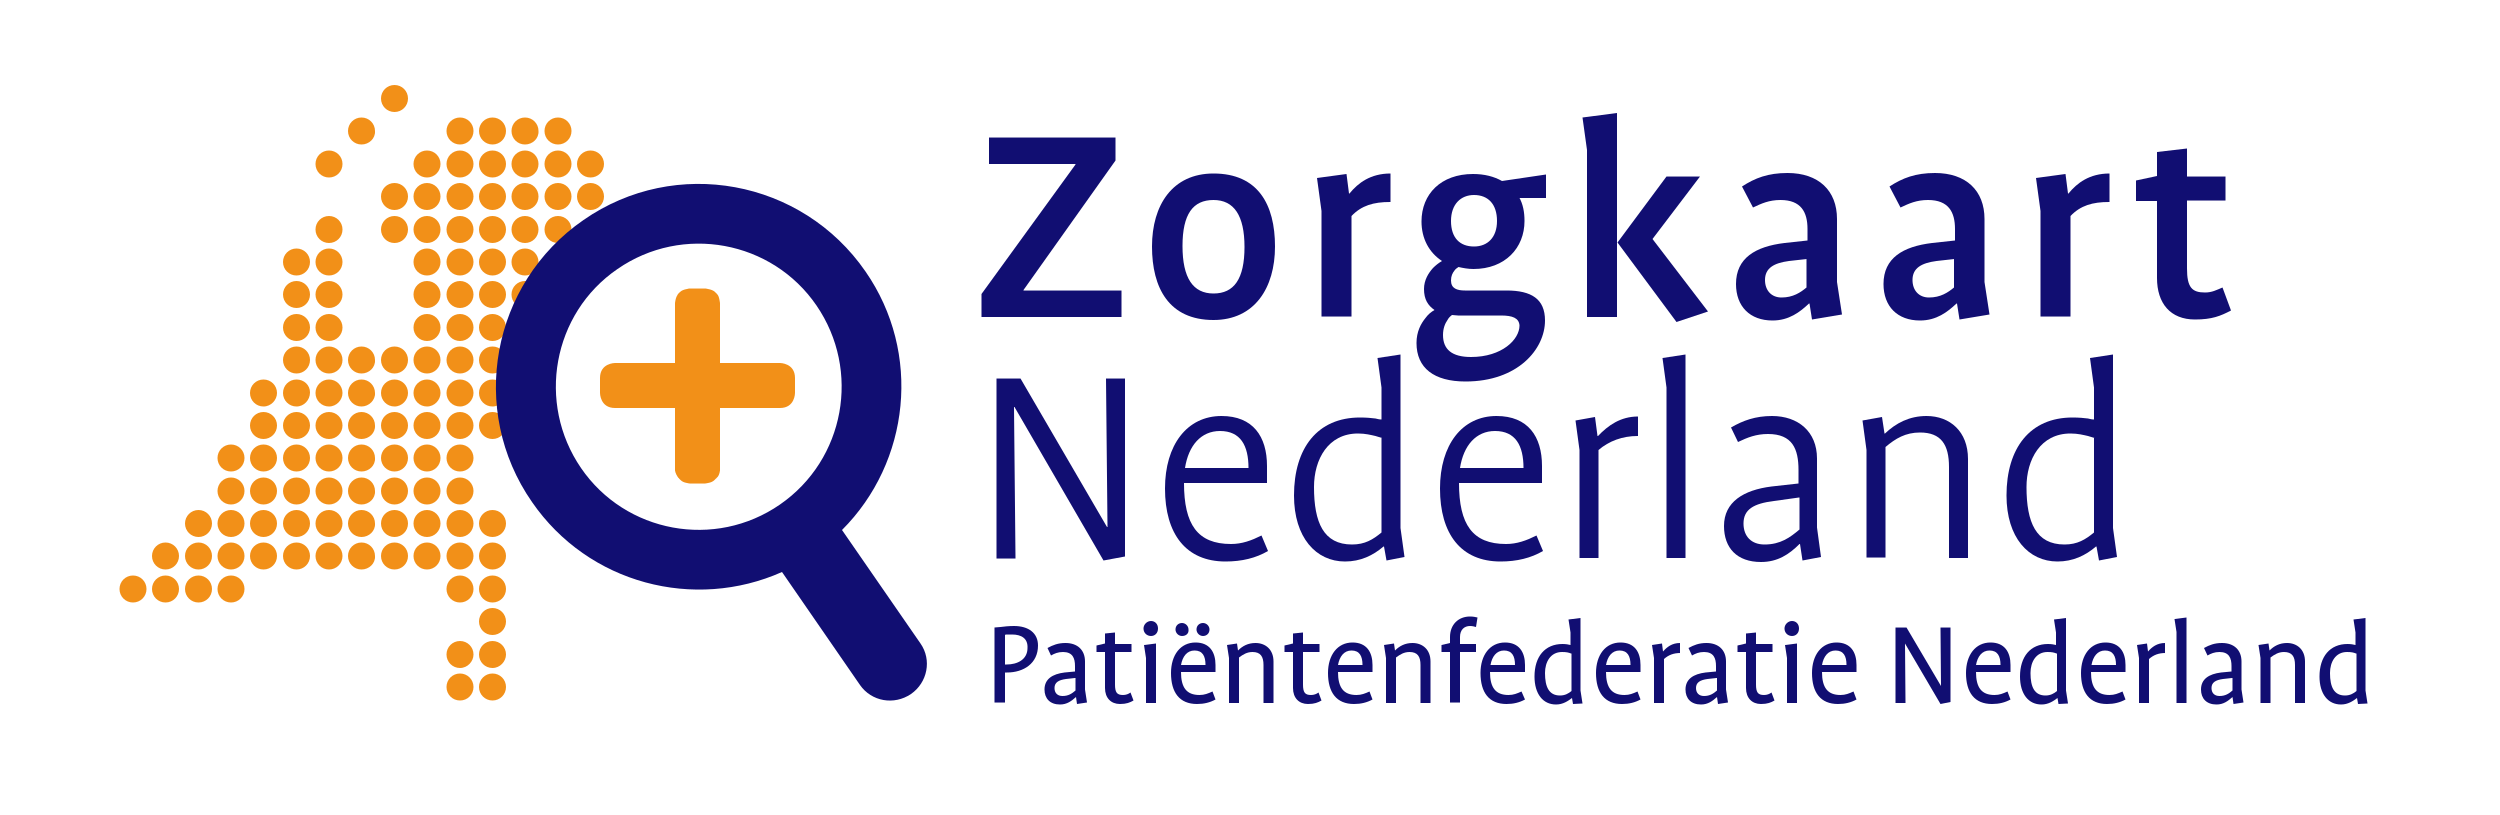 <svg xmlns="http://www.w3.org/2000/svg" xmlns:xlink="http://www.w3.org/1999/xlink" id="Laag_1" x="0px" y="0px" viewBox="0 0 500 163" style="enable-background:new 0 0 500 163;" xml:space="preserve"><style type="text/css">	.st0{fill:#F29018;}	.st1{fill:#110E72;}</style><g>	<g>		<path class="st0" d="M85.4,55.1c-1.5,0-2.7-1.2-2.7-2.7s1.2-2.7,2.7-2.7c1.5,0,2.7,1.2,2.7,2.7S86.9,55.1,85.4,55.1z"></path>	</g>	<g>		<path class="st0" d="M92,55.1c-1.5,0-2.7-1.2-2.7-2.7s1.2-2.7,2.7-2.7c1.5,0,2.7,1.2,2.7,2.7S93.5,55.1,92,55.1z"></path>	</g>	<g>		<path class="st0" d="M98.5,55.1c-1.5,0-2.7-1.2-2.7-2.7s1.2-2.7,2.7-2.7c1.5,0,2.7,1.2,2.7,2.7S100,55.1,98.5,55.1z"></path>	</g>	<g>		<path class="st0" d="M105,55.1c-1.5,0-2.7-1.2-2.7-2.7s1.2-2.7,2.7-2.7c1.5,0,2.7,1.2,2.7,2.7S106.5,55.1,105,55.1z"></path>	</g>	<g>		<path class="st0" d="M85.4,61.6c-1.5,0-2.7-1.2-2.7-2.7c0-1.5,1.2-2.7,2.7-2.7c1.5,0,2.7,1.2,2.7,2.7   C88.1,60.4,86.9,61.6,85.4,61.6z"></path>	</g>	<g>		<path class="st0" d="M92,61.6c-1.5,0-2.7-1.2-2.7-2.7c0-1.5,1.2-2.7,2.7-2.7c1.5,0,2.7,1.2,2.7,2.7C94.7,60.4,93.5,61.6,92,61.6z"></path>	</g>	<g>		<path class="st0" d="M98.5,61.6c-1.5,0-2.7-1.2-2.7-2.7c0-1.5,1.2-2.7,2.7-2.7c1.5,0,2.7,1.2,2.7,2.7   C101.2,60.4,100,61.6,98.5,61.6z"></path>	</g>	<g>		<path class="st0" d="M85.4,68.2c-1.5,0-2.7-1.2-2.7-2.7c0-1.5,1.2-2.7,2.7-2.7c1.5,0,2.7,1.2,2.7,2.7C88.1,67,86.9,68.2,85.4,68.2   z"></path>	</g>	<g>		<path class="st0" d="M92,68.2c-1.5,0-2.7-1.2-2.7-2.7c0-1.5,1.2-2.7,2.7-2.7c1.5,0,2.7,1.2,2.7,2.7C94.7,67,93.5,68.2,92,68.2z"></path>	</g>	<g>		<path class="st0" d="M98.5,68.2c-1.5,0-2.7-1.2-2.7-2.7c0-1.5,1.2-2.7,2.7-2.7c1.5,0,2.7,1.2,2.7,2.7C101.2,67,100,68.2,98.5,68.2   z"></path>	</g>	<g>		<path class="st0" d="M85.4,74.7c-1.5,0-2.7-1.2-2.7-2.7c0-1.5,1.2-2.7,2.7-2.7c1.5,0,2.7,1.2,2.7,2.7   C88.1,73.5,86.9,74.7,85.4,74.7z"></path>	</g>	<g>		<path class="st0" d="M92,74.7c-1.5,0-2.7-1.2-2.7-2.7c0-1.5,1.2-2.7,2.7-2.7c1.5,0,2.7,1.2,2.7,2.7C94.7,73.5,93.5,74.7,92,74.7z"></path>	</g>	<g>		<path class="st0" d="M98.5,74.7c-1.5,0-2.7-1.2-2.7-2.7c0-1.5,1.2-2.7,2.7-2.7c1.5,0,2.7,1.2,2.7,2.7   C101.2,73.5,100,74.7,98.5,74.7z"></path>	</g>	<g>		<path class="st0" d="M65.8,74.7c-1.5,0-2.7-1.2-2.7-2.7c0-1.5,1.2-2.7,2.7-2.7c1.5,0,2.7,1.2,2.7,2.7   C68.5,73.5,67.3,74.7,65.8,74.7z"></path>	</g>	<g>		<path class="st0" d="M59.3,74.7c-1.5,0-2.7-1.2-2.7-2.7c0-1.5,1.2-2.7,2.7-2.7S62,70.5,62,72C62,73.5,60.8,74.7,59.3,74.7z"></path>	</g>	<g>		<path class="st0" d="M65.8,68.2c-1.5,0-2.7-1.2-2.7-2.7c0-1.5,1.2-2.7,2.7-2.7c1.5,0,2.7,1.2,2.7,2.7C68.5,67,67.3,68.2,65.8,68.2   z"></path>	</g>	<g>		<path class="st0" d="M59.3,68.2c-1.5,0-2.7-1.2-2.7-2.7c0-1.5,1.2-2.7,2.7-2.7S62,64,62,65.5C62,67,60.8,68.2,59.3,68.2z"></path>	</g>	<g>		<path class="st0" d="M65.8,61.6c-1.5,0-2.7-1.2-2.7-2.7c0-1.5,1.2-2.7,2.7-2.7c1.5,0,2.7,1.2,2.7,2.7   C68.5,60.4,67.3,61.6,65.8,61.6z"></path>	</g>	<g>		<path class="st0" d="M59.3,61.6c-1.5,0-2.7-1.2-2.7-2.7c0-1.5,1.2-2.7,2.7-2.7s2.7,1.2,2.7,2.7C62,60.4,60.8,61.6,59.3,61.6z"></path>	</g>	<g>		<path class="st0" d="M65.8,55.1c-1.5,0-2.7-1.2-2.7-2.7s1.2-2.7,2.7-2.7c1.5,0,2.7,1.2,2.7,2.7S67.3,55.1,65.8,55.1z"></path>	</g>	<g>		<path class="st0" d="M59.3,55.1c-1.5,0-2.7-1.2-2.7-2.7s1.2-2.7,2.7-2.7s2.7,1.2,2.7,2.7S60.8,55.1,59.3,55.1z"></path>	</g>	<g>		<path class="st0" d="M72.3,74.7c-1.5,0-2.7-1.2-2.7-2.7c0-1.5,1.2-2.7,2.7-2.7c1.5,0,2.7,1.2,2.7,2.7   C75.1,73.5,73.8,74.7,72.3,74.7z"></path>	</g>	<g>		<path class="st0" d="M78.9,74.7c-1.5,0-2.7-1.2-2.7-2.7c0-1.5,1.2-2.7,2.7-2.7c1.5,0,2.7,1.2,2.7,2.7   C81.6,73.5,80.4,74.7,78.9,74.7z"></path>	</g>	<g>		<path class="st0" d="M85.4,81.3c-1.5,0-2.7-1.2-2.7-2.7c0-1.5,1.2-2.7,2.7-2.7c1.5,0,2.7,1.2,2.7,2.7C88.1,80,86.9,81.3,85.4,81.3   z"></path>	</g>	<g>		<path class="st0" d="M92,81.3c-1.5,0-2.7-1.2-2.7-2.7c0-1.5,1.2-2.7,2.7-2.7c1.5,0,2.7,1.2,2.7,2.7C94.7,80,93.5,81.3,92,81.3z"></path>	</g>	<g>		<path class="st0" d="M98.5,81.3c-1.5,0-2.7-1.2-2.7-2.7c0-1.5,1.2-2.7,2.7-2.7c1.5,0,2.7,1.2,2.7,2.7C101.2,80,100,81.3,98.5,81.3   z"></path>	</g>	<g>		<path class="st0" d="M65.8,81.3c-1.5,0-2.7-1.2-2.7-2.7c0-1.5,1.2-2.7,2.7-2.7c1.5,0,2.7,1.2,2.7,2.7C68.5,80,67.3,81.3,65.8,81.3   z"></path>	</g>	<g>		<path class="st0" d="M59.3,81.3c-1.5,0-2.7-1.2-2.7-2.7c0-1.5,1.2-2.7,2.7-2.7S62,77,62,78.5C62,80,60.8,81.3,59.3,81.3z"></path>	</g>	<g>		<path class="st0" d="M52.7,81.3c-1.5,0-2.7-1.2-2.7-2.7c0-1.5,1.2-2.7,2.7-2.7s2.7,1.2,2.7,2.7C55.4,80,54.2,81.3,52.7,81.3z"></path>	</g>	<g>		<path class="st0" d="M72.3,81.3c-1.5,0-2.7-1.2-2.7-2.7c0-1.5,1.2-2.7,2.7-2.7c1.5,0,2.7,1.2,2.7,2.7C75.1,80,73.8,81.3,72.3,81.3   z"></path>	</g>	<g>		<path class="st0" d="M78.9,81.3c-1.5,0-2.7-1.2-2.7-2.7c0-1.5,1.2-2.7,2.7-2.7c1.5,0,2.7,1.2,2.7,2.7C81.6,80,80.4,81.3,78.9,81.3   z"></path>	</g>	<g>		<path class="st0" d="M85.4,87.8c-1.5,0-2.7-1.2-2.7-2.7c0-1.5,1.2-2.7,2.7-2.7c1.5,0,2.7,1.2,2.7,2.7   C88.1,86.6,86.9,87.8,85.4,87.8z"></path>	</g>	<g>		<path class="st0" d="M92,87.8c-1.5,0-2.7-1.2-2.7-2.7c0-1.5,1.2-2.7,2.7-2.7c1.5,0,2.7,1.2,2.7,2.7C94.7,86.6,93.5,87.8,92,87.8z"></path>	</g>	<g>		<path class="st0" d="M98.5,87.8c-1.5,0-2.7-1.2-2.7-2.7c0-1.5,1.2-2.7,2.7-2.7c1.5,0,2.7,1.2,2.7,2.7   C101.2,86.6,100,87.8,98.5,87.8z"></path>	</g>	<g>		<path class="st0" d="M65.8,87.8c-1.5,0-2.7-1.2-2.7-2.7c0-1.5,1.2-2.7,2.7-2.7c1.5,0,2.7,1.2,2.7,2.7   C68.5,86.6,67.3,87.8,65.8,87.8z"></path>	</g>	<g>		<path class="st0" d="M59.3,87.8c-1.5,0-2.7-1.2-2.7-2.7c0-1.5,1.2-2.7,2.7-2.7s2.7,1.2,2.7,2.7C62,86.6,60.8,87.8,59.3,87.8z"></path>	</g>	<g>		<path class="st0" d="M52.7,87.8c-1.5,0-2.7-1.2-2.7-2.7c0-1.5,1.2-2.7,2.7-2.7s2.7,1.2,2.7,2.7C55.4,86.6,54.2,87.8,52.7,87.8z"></path>	</g>	<g>		<path class="st0" d="M72.3,87.8c-1.5,0-2.7-1.2-2.7-2.7c0-1.5,1.2-2.7,2.7-2.7c1.5,0,2.7,1.2,2.7,2.7   C75.1,86.6,73.8,87.8,72.3,87.8z"></path>	</g>	<g>		<path class="st0" d="M78.9,87.8c-1.5,0-2.7-1.2-2.7-2.7c0-1.5,1.2-2.7,2.7-2.7c1.5,0,2.7,1.2,2.7,2.7   C81.6,86.6,80.4,87.8,78.9,87.8z"></path>	</g>	<g>		<path class="st0" d="M78.9,94.3c-1.5,0-2.7-1.2-2.7-2.7c0-1.5,1.2-2.7,2.7-2.7c1.5,0,2.7,1.2,2.7,2.7   C81.6,93.1,80.4,94.3,78.9,94.3z"></path>	</g>	<g>		<path class="st0" d="M85.4,94.3c-1.5,0-2.7-1.2-2.7-2.7c0-1.5,1.2-2.7,2.7-2.7c1.5,0,2.7,1.2,2.7,2.7   C88.1,93.1,86.9,94.3,85.4,94.3z"></path>	</g>	<g>		<path class="st0" d="M92,94.3c-1.5,0-2.7-1.2-2.7-2.7c0-1.5,1.2-2.7,2.7-2.7c1.5,0,2.7,1.2,2.7,2.7C94.7,93.1,93.5,94.3,92,94.3z"></path>	</g>	<g>		<path class="st0" d="M59.3,94.3c-1.5,0-2.7-1.2-2.7-2.7c0-1.5,1.2-2.7,2.7-2.7s2.7,1.2,2.7,2.7C62,93.1,60.8,94.3,59.3,94.3z"></path>	</g>	<g>		<path class="st0" d="M52.7,94.3c-1.5,0-2.7-1.2-2.7-2.7c0-1.5,1.2-2.7,2.7-2.7s2.7,1.2,2.7,2.7C55.4,93.1,54.2,94.3,52.7,94.3z"></path>	</g>	<g>		<path class="st0" d="M46.2,94.3c-1.5,0-2.7-1.2-2.7-2.7c0-1.5,1.2-2.7,2.7-2.7s2.7,1.2,2.7,2.7C48.9,93.1,47.7,94.3,46.2,94.3z"></path>	</g>	<g>		<path class="st0" d="M65.8,94.3c-1.5,0-2.7-1.2-2.7-2.7c0-1.5,1.2-2.7,2.7-2.7c1.5,0,2.7,1.2,2.7,2.7   C68.5,93.1,67.3,94.3,65.8,94.3z"></path>	</g>	<g>		<path class="st0" d="M72.3,94.3c-1.5,0-2.7-1.2-2.7-2.7c0-1.5,1.2-2.7,2.7-2.7c1.5,0,2.7,1.2,2.7,2.7   C75.1,93.1,73.8,94.3,72.3,94.3z"></path>	</g>	<g>		<path class="st0" d="M78.9,100.9c-1.5,0-2.7-1.2-2.7-2.7c0-1.5,1.2-2.7,2.7-2.7c1.5,0,2.7,1.2,2.7,2.7   C81.6,99.7,80.4,100.9,78.9,100.9z"></path>	</g>	<g>		<path class="st0" d="M85.4,100.9c-1.5,0-2.7-1.2-2.7-2.7c0-1.5,1.2-2.7,2.7-2.7c1.5,0,2.7,1.2,2.7,2.7   C88.1,99.7,86.9,100.9,85.4,100.9z"></path>	</g>	<g>		<path class="st0" d="M92,100.9c-1.5,0-2.7-1.2-2.7-2.7c0-1.5,1.2-2.7,2.7-2.7c1.5,0,2.7,1.2,2.7,2.7   C94.7,99.7,93.5,100.9,92,100.9z"></path>	</g>	<g>		<path class="st0" d="M59.3,100.9c-1.5,0-2.7-1.2-2.7-2.7c0-1.5,1.2-2.7,2.7-2.7s2.7,1.2,2.7,2.7C62,99.7,60.8,100.9,59.3,100.9z"></path>	</g>	<g>		<path class="st0" d="M52.7,100.9c-1.5,0-2.7-1.2-2.7-2.7c0-1.5,1.2-2.7,2.7-2.7s2.7,1.2,2.7,2.7C55.4,99.7,54.2,100.9,52.7,100.9z   "></path>	</g>	<g>		<path class="st0" d="M46.2,100.9c-1.5,0-2.7-1.2-2.7-2.7c0-1.5,1.2-2.7,2.7-2.7s2.7,1.2,2.7,2.7C48.9,99.7,47.7,100.9,46.2,100.9z   "></path>	</g>	<g>		<path class="st0" d="M65.8,100.9c-1.5,0-2.7-1.2-2.7-2.7c0-1.5,1.2-2.7,2.7-2.7c1.5,0,2.7,1.2,2.7,2.7   C68.5,99.7,67.3,100.9,65.8,100.9z"></path>	</g>	<g>		<path class="st0" d="M72.3,100.9c-1.5,0-2.7-1.2-2.7-2.7c0-1.5,1.2-2.7,2.7-2.7c1.5,0,2.7,1.2,2.7,2.7   C75.1,99.7,73.8,100.9,72.3,100.9z"></path>	</g>	<g>		<path class="st0" d="M78.9,107.4c-1.5,0-2.7-1.2-2.7-2.7c0-1.5,1.2-2.7,2.7-2.7c1.5,0,2.7,1.2,2.7,2.7   C81.6,106.2,80.4,107.4,78.9,107.4z"></path>	</g>	<g>		<path class="st0" d="M85.4,107.4c-1.5,0-2.7-1.2-2.7-2.7c0-1.5,1.2-2.7,2.7-2.7c1.5,0,2.7,1.2,2.7,2.7   C88.1,106.2,86.9,107.4,85.4,107.4z"></path>	</g>	<g>		<path class="st0" d="M92,107.4c-1.5,0-2.7-1.2-2.7-2.7c0-1.5,1.2-2.7,2.7-2.7c1.5,0,2.7,1.2,2.7,2.7   C94.7,106.2,93.5,107.4,92,107.4z"></path>	</g>	<g>		<path class="st0" d="M98.5,107.4c-1.5,0-2.7-1.2-2.7-2.7c0-1.5,1.2-2.7,2.7-2.7c1.5,0,2.7,1.2,2.7,2.7   C101.2,106.2,100,107.4,98.5,107.4z"></path>	</g>	<g>		<path class="st0" d="M59.3,107.4c-1.5,0-2.7-1.2-2.7-2.7c0-1.5,1.2-2.7,2.7-2.7s2.7,1.2,2.7,2.7C62,106.2,60.8,107.4,59.3,107.4z"></path>	</g>	<g>		<path class="st0" d="M52.7,107.4c-1.5,0-2.7-1.2-2.7-2.7c0-1.5,1.2-2.7,2.7-2.7s2.7,1.2,2.7,2.7C55.4,106.2,54.2,107.4,52.7,107.4   z"></path>	</g>	<g>		<path class="st0" d="M46.2,107.4c-1.5,0-2.7-1.2-2.7-2.7c0-1.5,1.2-2.7,2.7-2.7s2.7,1.2,2.7,2.7C48.9,106.2,47.7,107.4,46.2,107.4   z"></path>	</g>	<g>		<path class="st0" d="M39.7,107.4c-1.5,0-2.7-1.2-2.7-2.7c0-1.5,1.2-2.7,2.7-2.7s2.7,1.2,2.7,2.7C42.4,106.2,41.2,107.4,39.7,107.4   z"></path>	</g>	<g>		<path class="st0" d="M65.8,107.4c-1.5,0-2.7-1.2-2.7-2.7c0-1.5,1.2-2.7,2.7-2.7c1.5,0,2.7,1.2,2.7,2.7   C68.5,106.2,67.3,107.4,65.8,107.4z"></path>	</g>	<g>		<path class="st0" d="M72.3,107.4c-1.5,0-2.7-1.2-2.7-2.7c0-1.5,1.2-2.7,2.7-2.7c1.5,0,2.7,1.2,2.7,2.7   C75.1,106.2,73.8,107.4,72.3,107.4z"></path>	</g>	<g>		<path class="st0" d="M78.9,113.9c-1.5,0-2.7-1.2-2.7-2.7c0-1.5,1.2-2.7,2.7-2.7c1.5,0,2.7,1.2,2.7,2.7   C81.6,112.7,80.4,113.9,78.9,113.9z"></path>	</g>	<g>		<path class="st0" d="M85.4,113.9c-1.5,0-2.7-1.2-2.7-2.7c0-1.5,1.2-2.7,2.7-2.7c1.5,0,2.7,1.2,2.7,2.7   C88.1,112.7,86.9,113.9,85.4,113.9z"></path>	</g>	<g>		<path class="st0" d="M92,113.9c-1.5,0-2.7-1.2-2.7-2.7c0-1.5,1.2-2.7,2.7-2.7c1.5,0,2.7,1.2,2.7,2.7   C94.7,112.7,93.5,113.9,92,113.9z"></path>	</g>	<g>		<path class="st0" d="M98.5,113.9c-1.5,0-2.7-1.2-2.7-2.7c0-1.5,1.2-2.7,2.7-2.7c1.5,0,2.7,1.2,2.7,2.7   C101.2,112.7,100,113.9,98.5,113.9z"></path>	</g>	<g>		<path class="st0" d="M92,120.5c-1.5,0-2.7-1.2-2.7-2.7c0-1.5,1.2-2.7,2.7-2.7c1.5,0,2.7,1.2,2.7,2.7   C94.7,119.3,93.5,120.5,92,120.5z"></path>	</g>	<g>		<path class="st0" d="M98.5,120.5c-1.5,0-2.7-1.2-2.7-2.7c0-1.5,1.2-2.7,2.7-2.7c1.5,0,2.7,1.2,2.7,2.7   C101.2,119.3,100,120.5,98.5,120.5z"></path>	</g>	<g>		<path class="st0" d="M92,133.6c-1.5,0-2.7-1.2-2.7-2.7c0-1.5,1.2-2.7,2.7-2.7c1.5,0,2.7,1.2,2.7,2.7   C94.7,132.3,93.5,133.6,92,133.6z"></path>	</g>	<g>		<path class="st0" d="M98.5,133.6c-1.5,0-2.7-1.2-2.7-2.7c0-1.5,1.2-2.7,2.7-2.7c1.5,0,2.7,1.2,2.7,2.7   C101.2,132.3,100,133.6,98.5,133.6z"></path>	</g>	<g>		<path class="st0" d="M98.5,127c-1.5,0-2.7-1.2-2.7-2.7s1.2-2.7,2.7-2.7c1.5,0,2.7,1.2,2.7,2.7S100,127,98.5,127z"></path>	</g>	<g>		<path class="st0" d="M92,140.1c-1.5,0-2.7-1.2-2.7-2.7c0-1.5,1.2-2.7,2.7-2.7c1.5,0,2.7,1.2,2.7,2.7   C94.7,138.9,93.5,140.1,92,140.1z"></path>	</g>	<g>		<path class="st0" d="M98.5,140.1c-1.5,0-2.7-1.2-2.7-2.7c0-1.5,1.2-2.7,2.7-2.7c1.5,0,2.7,1.2,2.7,2.7   C101.2,138.9,100,140.1,98.5,140.1z"></path>	</g>	<g>		<path class="st0" d="M59.3,113.9c-1.5,0-2.7-1.2-2.7-2.7c0-1.5,1.2-2.7,2.7-2.7s2.7,1.2,2.7,2.7C62,112.7,60.8,113.9,59.3,113.9z"></path>	</g>	<g>		<path class="st0" d="M52.7,113.9c-1.5,0-2.7-1.2-2.7-2.7c0-1.5,1.2-2.7,2.7-2.7s2.7,1.2,2.7,2.7C55.4,112.7,54.2,113.9,52.7,113.9   z"></path>	</g>	<g>		<path class="st0" d="M46.2,113.9c-1.5,0-2.7-1.2-2.7-2.7c0-1.5,1.2-2.7,2.7-2.7s2.7,1.2,2.7,2.7C48.9,112.7,47.7,113.9,46.2,113.9   z"></path>	</g>	<g>		<path class="st0" d="M39.7,113.9c-1.5,0-2.7-1.2-2.7-2.7c0-1.5,1.2-2.7,2.7-2.7s2.7,1.2,2.7,2.7C42.4,112.7,41.2,113.9,39.7,113.9   z"></path>	</g>	<g>		<path class="st0" d="M33.1,113.9c-1.5,0-2.7-1.2-2.7-2.7c0-1.5,1.2-2.7,2.7-2.7s2.7,1.2,2.7,2.7C35.8,112.7,34.6,113.9,33.1,113.9   z"></path>	</g>	<g>		<path class="st0" d="M46.2,120.5c-1.5,0-2.7-1.2-2.7-2.7c0-1.5,1.2-2.7,2.7-2.7s2.7,1.2,2.7,2.7C48.9,119.3,47.7,120.5,46.2,120.5   z"></path>	</g>	<g>		<path class="st0" d="M39.7,120.5c-1.5,0-2.7-1.2-2.7-2.7c0-1.5,1.2-2.7,2.7-2.7s2.7,1.2,2.7,2.7C42.4,119.3,41.2,120.5,39.7,120.5   z"></path>	</g>	<g>		<path class="st0" d="M33.1,120.5c-1.5,0-2.7-1.2-2.7-2.7c0-1.5,1.2-2.7,2.7-2.7s2.7,1.2,2.7,2.7C35.8,119.3,34.6,120.5,33.1,120.5   z"></path>	</g>	<g>		<path class="st0" d="M26.6,120.5c-1.5,0-2.7-1.2-2.7-2.7c0-1.5,1.2-2.7,2.7-2.7s2.7,1.2,2.7,2.7C29.3,119.3,28.1,120.5,26.6,120.5   z"></path>	</g>	<g>		<path class="st0" d="M65.8,113.9c-1.5,0-2.7-1.2-2.7-2.7c0-1.5,1.2-2.7,2.7-2.7c1.5,0,2.7,1.2,2.7,2.7   C68.5,112.7,67.3,113.9,65.8,113.9z"></path>	</g>	<g>		<path class="st0" d="M72.3,113.9c-1.5,0-2.7-1.2-2.7-2.7c0-1.5,1.2-2.7,2.7-2.7c1.5,0,2.7,1.2,2.7,2.7   C75.1,112.7,73.8,113.9,72.3,113.9z"></path>	</g>	<g>		<path class="st0" d="M105,61.6c-1.5,0-2.7-1.2-2.7-2.7c0-1.5,1.2-2.7,2.7-2.7c1.5,0,2.7,1.2,2.7,2.7   C107.8,60.4,106.5,61.6,105,61.6z"></path>	</g>	<g>		<path class="st0" d="M65.8,48.6c-1.5,0-2.7-1.2-2.7-2.7s1.2-2.7,2.7-2.7c1.5,0,2.7,1.2,2.7,2.7S67.3,48.6,65.8,48.6z"></path>	</g>	<g>		<path class="st0" d="M85.4,48.6c-1.5,0-2.7-1.2-2.7-2.7s1.2-2.7,2.7-2.7c1.5,0,2.7,1.2,2.7,2.7S86.9,48.6,85.4,48.6z"></path>	</g>	<g>		<path class="st0" d="M92,48.6c-1.5,0-2.7-1.2-2.7-2.7s1.2-2.7,2.7-2.7c1.5,0,2.7,1.2,2.7,2.7S93.5,48.6,92,48.6z"></path>	</g>	<g>		<path class="st0" d="M98.5,48.6c-1.5,0-2.7-1.2-2.7-2.7s1.2-2.7,2.7-2.7c1.5,0,2.7,1.2,2.7,2.7S100,48.6,98.5,48.6z"></path>	</g>	<g>		<path class="st0" d="M105,48.6c-1.5,0-2.7-1.2-2.7-2.7s1.2-2.7,2.7-2.7c1.5,0,2.7,1.2,2.7,2.7S106.5,48.6,105,48.6z"></path>	</g>	<g>		<path class="st0" d="M85.4,42c-1.5,0-2.7-1.2-2.7-2.7s1.2-2.7,2.7-2.7c1.5,0,2.7,1.2,2.7,2.7S86.9,42,85.4,42z"></path>	</g>	<g>		<path class="st0" d="M78.9,48.6c-1.5,0-2.7-1.2-2.7-2.7s1.2-2.7,2.7-2.7c1.5,0,2.7,1.2,2.7,2.7S80.4,48.6,78.9,48.6z"></path>	</g>	<g>		<path class="st0" d="M78.9,42c-1.5,0-2.7-1.2-2.7-2.7c0-1.5,1.2-2.7,2.7-2.7c1.5,0,2.7,1.2,2.7,2.7C81.6,40.8,80.4,42,78.9,42z"></path>	</g>	<g>		<path class="st0" d="M65.8,35.5c-1.5,0-2.7-1.2-2.7-2.7s1.2-2.7,2.7-2.7c1.5,0,2.7,1.2,2.7,2.7S67.3,35.5,65.8,35.5z"></path>	</g>	<g>		<path class="st0" d="M72.3,28.9c-1.5,0-2.7-1.2-2.7-2.7c0-1.5,1.2-2.7,2.7-2.7s2.7,1.2,2.7,2.7C75.1,27.7,73.8,28.9,72.3,28.9z"></path>	</g>	<path class="st0" d="M78.9,22.4c-1.5,0-2.7-1.2-2.7-2.7s1.2-2.7,2.7-2.7c1.5,0,2.7,1.2,2.7,2.7S80.4,22.4,78.9,22.4z"></path>	<g>		<path class="st0" d="M92,42c-1.5,0-2.7-1.2-2.7-2.7s1.2-2.7,2.7-2.7c1.5,0,2.7,1.2,2.7,2.7S93.5,42,92,42z"></path>	</g>	<g>		<path class="st0" d="M98.5,42c-1.5,0-2.7-1.2-2.7-2.7s1.2-2.7,2.7-2.7c1.5,0,2.7,1.2,2.7,2.7S100,42,98.5,42z"></path>	</g>	<g>		<path class="st0" d="M105,42c-1.5,0-2.7-1.2-2.7-2.7s1.2-2.7,2.7-2.7c1.5,0,2.7,1.2,2.7,2.7S106.5,42,105,42z"></path>	</g>	<g>		<path class="st0" d="M85.4,35.5c-1.5,0-2.7-1.2-2.7-2.7s1.2-2.7,2.7-2.7c1.5,0,2.7,1.2,2.7,2.7S86.9,35.5,85.4,35.5z"></path>	</g>	<g>		<path class="st0" d="M92,35.5c-1.5,0-2.7-1.2-2.7-2.7s1.2-2.7,2.7-2.7c1.5,0,2.7,1.2,2.7,2.7S93.5,35.5,92,35.5z"></path>	</g>	<g>		<path class="st0" d="M98.5,35.5c-1.5,0-2.7-1.2-2.7-2.7s1.2-2.7,2.7-2.7c1.5,0,2.7,1.2,2.7,2.7S100,35.5,98.5,35.5z"></path>	</g>	<g>		<path class="st0" d="M105,35.5c-1.5,0-2.7-1.2-2.7-2.7s1.2-2.7,2.7-2.7c1.5,0,2.7,1.2,2.7,2.7S106.5,35.5,105,35.5z"></path>	</g>	<g>		<path class="st0" d="M111.6,48.6c-1.5,0-2.7-1.2-2.7-2.7s1.2-2.7,2.7-2.7c1.5,0,2.7,1.2,2.7,2.7S113.1,48.6,111.6,48.6z"></path>	</g>	<g>		<path class="st0" d="M111.6,42c-1.5,0-2.7-1.2-2.7-2.7s1.2-2.7,2.7-2.7c1.5,0,2.7,1.2,2.7,2.7S113.1,42,111.6,42z"></path>	</g>	<g>		<path class="st0" d="M111.6,35.5c-1.5,0-2.7-1.2-2.7-2.7s1.2-2.7,2.7-2.7c1.5,0,2.7,1.2,2.7,2.7S113.1,35.5,111.6,35.5z"></path>	</g>	<g>		<path class="st0" d="M92,28.9c-1.5,0-2.7-1.2-2.7-2.7c0-1.5,1.2-2.7,2.7-2.7c1.5,0,2.7,1.2,2.7,2.7C94.7,27.7,93.5,28.9,92,28.9z"></path>	</g>	<g>		<path class="st0" d="M98.5,28.9c-1.5,0-2.7-1.2-2.7-2.7c0-1.5,1.2-2.7,2.7-2.7c1.5,0,2.7,1.2,2.7,2.7   C101.2,27.7,100,28.9,98.5,28.9z"></path>	</g>	<g>		<path class="st0" d="M105,28.9c-1.5,0-2.7-1.2-2.7-2.7c0-1.5,1.2-2.7,2.7-2.7c1.5,0,2.7,1.2,2.7,2.7   C107.8,27.7,106.5,28.9,105,28.9z"></path>	</g>	<g>		<path class="st0" d="M111.6,28.9c-1.5,0-2.7-1.2-2.7-2.7c0-1.5,1.2-2.7,2.7-2.7c1.5,0,2.7,1.2,2.7,2.7   C114.3,27.7,113.1,28.9,111.6,28.9z"></path>	</g>	<g>		<path class="st0" d="M118.1,42c-1.5,0-2.7-1.2-2.7-2.7s1.2-2.7,2.7-2.7c1.5,0,2.7,1.2,2.7,2.7S119.6,42,118.1,42z"></path>	</g>	<g>		<path class="st0" d="M118.1,35.5c-1.5,0-2.7-1.2-2.7-2.7s1.2-2.7,2.7-2.7c1.5,0,2.7,1.2,2.7,2.7S119.6,35.5,118.1,35.5z"></path>	</g>	<path class="st0" d="M159,75.6v3c0,0,0,3-3,3h-12V92c0,0,0,0,0,0v1.6c0,0.1,0,0.2,0,0.3c0,0.1,0,0.1,0,0.2  c-0.1,0.7-0.3,1.2-0.7,1.5c0,0,0,0.1-0.1,0.1c-0.1,0.1-0.2,0.2-0.3,0.3c-0.3,0.3-0.7,0.5-1.3,0.6c-0.4,0.1-0.6,0.1-0.6,0.1h0h-3h0  c0,0-0.3,0-0.6-0.1c-0.6-0.1-1-0.3-1.3-0.6c-0.1-0.1-0.2-0.2-0.3-0.3c0,0,0-0.1-0.1-0.1c-0.3-0.4-0.6-0.9-0.7-1.5  c0-0.1,0-0.1,0-0.2c0-0.1,0-0.2,0-0.3V92c0,0,0,0,0,0V81.6h-12c-3,0-3-3-3-3v-3c0-3,3-3,3-3h12V62.5c0,0,0,0,0,0v-1.8  c0,0,0-0.3,0.1-0.7c0.1-0.5,0.3-0.9,0.5-1.2c0.1-0.1,0.2-0.2,0.3-0.3c0,0,0.1-0.1,0.1-0.1c0.3-0.3,0.8-0.5,1.4-0.6  c0.3-0.1,0.5-0.1,0.6-0.1h0h0h3h0h0c0,0,0.3,0,0.6,0.1c0.6,0.1,1.1,0.3,1.4,0.6c0,0,0.1,0.1,0.1,0.1c0.1,0.1,0.2,0.2,0.3,0.3  c0.3,0.3,0.4,0.7,0.5,1.2c0.1,0.4,0.1,0.7,0.1,0.7v1.8c0,0,0,0,0,0v10.1h12C156,72.6,159,72.6,159,75.6"></path>	<path class="st1" d="M156,100.9c-13,9-30.9,5.7-39.8-7.3s-5.7-30.9,7.3-39.8c13-9,30.9-5.7,39.8,7.3S169,91.9,156,100.9   M173.1,54.3c-12.7-18.4-38-23.1-56.4-10.3c-18.4,12.7-23.1,38-10.3,56.4c11.3,16.4,32.5,21.8,50,14L172,137l0,0  c2.3,3.3,6.8,4.1,10.2,1.8c3.3-2.3,4.2-6.8,1.9-10.1l0,0L168.4,106C182,92.4,184.4,70.6,173.1,54.3"></path>	<g>		<path class="st1" d="M196.3,63.4v-4.6l18.8-25.9v-0.1h-17.3v-5.3h25.3v4.6L204.7,58v0.1h19.6v5.3H196.3z"></path>		<path class="st1" d="M242.7,64c-8.9,0-12.3-6.4-12.3-14.7c0-8.3,4.1-14.6,12.3-14.6c8.9,0,12.3,6.2,12.3,14.6   C255,57.6,250.9,64,242.7,64z M242.7,40c-4.1,0-6.2,2.8-6.2,9.2c0,6.4,2.1,9.5,6.2,9.5c4.1,0,6.2-2.9,6.2-9.3   C248.9,43.1,246.8,40,242.7,40z"></path>		<path class="st1" d="M278,40.4c-3.3,0-5.7,0.7-7.7,2.8v20.1h-6V42.2l-0.9-6.6l5.9-0.8l0.5,3.9h0.1c1.7-2.1,4.2-4,8.2-4V40.4z"></path>		<path class="st1" d="M303.8,39.4c0.8,1.4,1.1,3,1.1,4.8c0,5.4-3.9,9.6-10.2,9.6c-1.1,0-2.1-0.2-3-0.4c-0.3,0.2-0.6,0.4-0.8,0.7   c-0.4,0.5-0.7,1.1-0.7,2c0,1.6,1.2,2,2.8,2h8.3c5,0,7.7,1.7,7.7,6c0,5.7-5.4,12.2-15.9,12.2c-6.3,0-9.8-2.7-9.8-7.7   c0-2.3,0.9-3.9,1.8-5c0.5-0.7,1.1-1.2,1.8-1.6c-1.3-0.9-2.1-2.1-2.1-4.2c0-1.8,0.9-3.2,1.8-4.2c0.5-0.5,1.1-1,1.8-1.4   c-2.6-1.7-4.1-4.5-4.1-7.9c0-5.5,3.9-9.5,10.3-9.5c2.3,0,4.2,0.5,5.8,1.4l8.8-1.3v4.7H303.8z M300.2,63.1h-8.6   c-0.4,0-0.8-0.1-1.2-0.1c-0.4,0.3-0.7,0.6-0.9,1c-0.5,0.7-0.9,1.7-0.9,3c0,2.9,1.8,4.4,5.6,4.4c6.2,0,9.7-3.5,9.7-6.3   C303.8,63.6,302.5,63.1,300.2,63.1z M294.8,39c-2.6,0-4.6,1.8-4.6,5.2c0,3.4,1.8,5.1,4.6,5.1c2.7,0,4.6-1.8,4.6-5.1   C299.4,40.8,297.6,39,294.8,39z"></path>		<path class="st1" d="M317.4,63.4V30l-0.9-6.5l6.9-0.9v40.8H317.4z M335.3,64.4l-11.8-15.9l9.8-13.2h6.7l-9.5,12.5l11.1,14.5   L335.3,64.4z"></path>		<path class="st1" d="M362.4,63.9l-0.5-3.2h-0.1c-1.8,1.7-4,3.4-7.3,3.4c-4.5,0-7.3-2.8-7.3-7.3c0-5.2,3.9-7.5,9.7-8.2l4.6-0.5   v-2.3c0-3.4-1.3-5.8-5.4-5.8c-2.3,0-3.8,0.7-5.5,1.5l-2.2-4.2c2.6-1.7,5.2-2.7,9.1-2.7c6.2,0,9.9,3.5,9.9,9.2v12.6l1,6.5   L362.4,63.9z M361.4,51.8l-3.6,0.4c-3,0.4-4.8,1.4-4.8,3.8c0,2.1,1.3,3.5,3.3,3.5c2.3,0,3.8-1,5-2V51.8z"></path>		<path class="st1" d="M391.9,63.9l-0.5-3.2h-0.1c-1.8,1.7-4,3.4-7.3,3.4c-4.5,0-7.3-2.8-7.3-7.3c0-5.2,3.9-7.5,9.7-8.2l4.6-0.5   v-2.3c0-3.4-1.3-5.8-5.4-5.8c-2.3,0-3.8,0.7-5.5,1.5l-2.2-4.2c2.6-1.7,5.2-2.7,9.1-2.7c6.2,0,9.9,3.5,9.9,9.2v12.6l1,6.5   L391.9,63.9z M390.9,51.8l-3.6,0.4c-3,0.4-4.8,1.4-4.8,3.8c0,2.1,1.3,3.5,3.3,3.5c2.3,0,3.8-1,5-2V51.8z"></path>		<path class="st1" d="M421.8,40.4c-3.3,0-5.7,0.7-7.7,2.8v20.1h-6V42.2l-0.9-6.6l5.9-0.8l0.5,3.9h0.1c1.7-2.1,4.2-4,8.2-4V40.4z"></path>		<path class="st1" d="M446.2,62.1c-2.1,1.1-3.8,1.8-7.2,1.8c-4.9,0-7.6-3.2-7.6-8.3V40.2h-4.2v-4.1l4.2-0.9v-4.8l6-0.7v5.6h7.7v4.8   h-7.7v13.6c0,3.8,1,4.8,3.6,4.8c1.4,0,2.3-0.5,3.5-1L446.2,62.1z"></path>		<path class="st1" d="M220.7,112.1l-17.8-30.7h-0.1l0.3,30.3h-3.8V75.7h4.8l17.3,29.7h0.1l-0.3-29.7h3.8v35.6L220.7,112.1z"></path>		<path class="st1" d="M253.6,110.2c-2.4,1.4-5.2,2.1-8.5,2.1c-7.9,0-12.1-5.5-12.1-14.6c0-8.7,4.4-14.5,11.3-14.5   c6.3,0,9.1,4.1,9.1,10v3.4h-16.6c0,8.3,2.7,12.2,9.4,12.2c2.2,0,4.1-0.7,6.1-1.7L253.6,110.2z M249.7,93.6c0-4.5-1.6-7.4-5.7-7.4   c-3.8,0-6.3,2.9-7,7.4H249.7z"></path>		<path class="st1" d="M277.3,112.1l-0.5-2.8h-0.1c-2.1,1.8-4.6,3-7.7,3c-5.8,0-10.2-4.8-10.2-13.2c0-9.5,4.7-15.6,13.2-15.6   c1.3,0,2.3,0.1,3.1,0.2c0.4,0.1,0.8,0.2,1.2,0.2v-6.4l-0.8-5.9l4.6-0.7v34.7l0.8,5.8L277.3,112.1z M276.4,87.6l-1.3-0.4   c-0.9-0.2-2-0.5-3.5-0.5c-6,0-8.8,5.2-8.8,10.7c0,7.1,1.9,11.5,7.6,11.5c2.6,0,4.2-1,5.9-2.4V87.6z"></path>		<path class="st1" d="M308.6,110.2c-2.4,1.4-5.2,2.1-8.5,2.1c-7.9,0-12.1-5.5-12.1-14.6c0-8.7,4.4-14.5,11.3-14.5   c6.3,0,9.1,4.1,9.1,10v3.4h-16.6c0,8.3,2.7,12.2,9.4,12.2c2.2,0,4.1-0.7,6.1-1.7L308.6,110.2z M304.7,93.6c0-4.5-1.6-7.4-5.7-7.4   c-3.8,0-6.3,2.9-7,7.4H304.7z"></path>		<path class="st1" d="M327.5,87.2c-3,0-5.7,1-7.8,2.8v21.6h-3.8V90l-0.8-5.9l3.9-0.7l0.5,3.8h0.1c2-2.1,4.5-3.9,8-3.9V87.2z"></path>		<path class="st1" d="M333.3,111.6V77.5l-0.8-5.9l4.6-0.7v40.7H333.3z"></path>		<path class="st1" d="M360.5,112.1l-0.5-3.3h-0.1c-2.1,2.1-4.4,3.6-7.7,3.6c-4.8,0-7.4-2.8-7.4-7.2c0-4.8,3.9-7.2,9.5-7.9l5.4-0.6   v-2.7c0-4.2-1.2-7.2-6.1-7.2c-2.4,0-4.1,0.7-6,1.6l-1.4-2.9c2.4-1.4,4.9-2.3,8.2-2.3c5.2,0,9,3.1,9,8.5v13.8l0.8,5.9L360.5,112.1z    M359.8,99.5l-5,0.7c-4.1,0.5-6.1,1.7-6.1,4.5c0,2.6,1.6,4.2,4.2,4.2c3.2,0,5.1-1.4,7-3V99.5z"></path>		<path class="st1" d="M389.8,111.6V93.4c0-4.5-1.6-6.9-5.8-6.9c-2.9,0-4.9,1.2-6.9,2.9v22.1h-3.8V90l-0.8-5.9l3.9-0.7l0.5,3.3h0.1   c2.2-2.1,4.9-3.5,8.3-3.5c4.7,0,8.3,3.1,8.3,8.6v19.8H389.8z"></path>		<path class="st1" d="M419.8,112.1l-0.5-2.8h-0.1c-2.1,1.8-4.6,3-7.7,3c-5.8,0-10.2-4.8-10.2-13.2c0-9.5,4.7-15.6,13.2-15.6   c1.3,0,2.3,0.1,3.1,0.2c0.4,0.1,0.8,0.2,1.2,0.2v-6.4l-0.8-5.9l4.6-0.7v34.7l0.8,5.8L419.8,112.1z M418.9,87.6l-1.3-0.4   c-0.9-0.2-2-0.5-3.5-0.5c-6,0-8.8,5.2-8.8,10.7c0,7.1,1.9,11.5,7.6,11.5c2.6,0,4.2-1,5.9-2.4V87.6z"></path>	</g>	<g>		<path class="st1" d="M201.4,134.5H201v6h-2.1v-15c0.4,0,0.8-0.1,1.2-0.1c0.7-0.1,1.7-0.2,2.7-0.2c2.9,0,4.8,1.4,4.8,3.9   C207.6,132.7,204.7,134.5,201.4,134.5z M202.4,126.9c-0.4,0-0.8,0-1,0c-0.2,0-0.3,0-0.4,0.1v5.9h0.3c2.2,0,4.2-1,4.2-3.3   C205.6,127.7,204.3,126.9,202.4,126.9z"></path>		<path class="st1" d="M215.4,140.8l-0.2-1.4h0c-0.9,0.8-1.8,1.5-3.2,1.5c-2,0-3.1-1.2-3.1-3c0-2.1,1.6-3.1,4-3.4l2.1-0.2v-1.1   c0-1.6-0.5-2.8-2.4-2.8c-1,0-1.7,0.3-2.4,0.7l-0.7-1.5c1.1-0.6,2.1-1,3.6-1c2.4,0,3.9,1.4,3.9,3.7v5.6l0.4,2.6L215.4,140.8z    M215,135.6l-1.8,0.2c-1.5,0.2-2.3,0.7-2.3,1.8c0,1,0.6,1.6,1.6,1.6c1.2,0,1.9-0.5,2.6-1.1V135.6z"></path>		<path class="st1" d="M226.7,140.1c-0.7,0.4-1.4,0.7-2.7,0.7c-1.8,0-3-1.2-3-3.2v-7.2h-1.7v-1.3l1.7-0.4v-2l2-0.2v2.3h3.3v1.6H223   v6.5c0,1.6,0.4,2.1,1.6,2.1c0.6,0,1.1-0.2,1.5-0.5L226.7,140.1z"></path>		<path class="st1" d="M230.2,127.2c-0.8,0-1.5-0.6-1.5-1.5c0-0.8,0.7-1.5,1.5-1.5c0.8,0,1.4,0.6,1.4,1.5   C231.6,126.6,231,127.2,230.2,127.2z M229.2,140.6v-9l-0.4-2.6l2.4-0.3v11.9H229.2z"></path>		<path class="st1" d="M243.1,139.9c-1.1,0.6-2.3,0.9-3.7,0.9c-3.5,0-5.2-2.3-5.2-6.2c0-3.6,1.9-6.1,4.9-6.1c2.8,0,4,1.9,4,4.5v1.4   h-6.9c0,3.1,1.1,4.6,3.7,4.6c1,0,1.7-0.3,2.6-0.7L243.1,139.9z M236.4,127.2c-0.7,0-1.3-0.6-1.3-1.3c0-0.8,0.6-1.3,1.3-1.3   c0.7,0,1.3,0.6,1.3,1.3C237.8,126.7,237.2,127.2,236.4,127.2z M241.1,133c0-1.8-0.6-2.9-2.2-2.9c-1.5,0-2.4,1.2-2.7,2.9H241.1z    M240.6,127.2c-0.7,0-1.3-0.6-1.3-1.3c0-0.8,0.6-1.3,1.3-1.3c0.7,0,1.3,0.6,1.3,1.3C241.9,126.7,241.3,127.2,240.6,127.2z"></path>		<path class="st1" d="M252.7,140.6V133c0-1.7-0.6-2.6-2.2-2.6c-1.1,0-1.9,0.5-2.7,1.1v9.1h-2v-9l-0.4-2.6l2-0.3l0.2,1.4h0   c0.9-0.9,2-1.5,3.5-1.5c2,0,3.6,1.3,3.6,3.7v8.3H252.7z"></path>		<path class="st1" d="M264.3,140.1c-0.7,0.4-1.4,0.7-2.7,0.7c-1.8,0-3-1.2-3-3.2v-7.2h-1.7v-1.3l1.7-0.4v-2l2-0.2v2.3h3.3v1.6h-3.3   v6.5c0,1.6,0.4,2.1,1.6,2.1c0.6,0,1.1-0.2,1.5-0.5L264.3,140.1z"></path>		<path class="st1" d="M274.5,139.9c-1.1,0.6-2.3,0.9-3.7,0.9c-3.5,0-5.2-2.3-5.2-6.2c0-3.6,1.9-6.1,4.9-6.1c2.8,0,4,1.9,4,4.5v1.4   h-6.9c0,3.1,1.1,4.6,3.7,4.6c1,0,1.7-0.3,2.6-0.7L274.5,139.9z M272.5,133c0-1.8-0.6-2.9-2.2-2.9c-1.5,0-2.4,1.2-2.7,2.9H272.5z"></path>		<path class="st1" d="M284.1,140.6V133c0-1.7-0.6-2.6-2.2-2.6c-1.1,0-1.9,0.5-2.7,1.1v9.1h-2v-9l-0.4-2.6l2-0.3l0.2,1.4h0   c0.9-0.9,2-1.5,3.5-1.5c2,0,3.6,1.3,3.6,3.7v8.3H284.1z"></path>		<path class="st1" d="M295.2,125.4c-0.4-0.1-0.7-0.2-1.2-0.2c-1.1,0-2,0.7-2,2.2v1.4h3.2v1.6H292v10.1h-2v-10.1h-1.7v-1.4l1.7-0.4   v-1.2c0-2.5,1.7-4.1,4-4.1c0.6,0,1.1,0.1,1.5,0.2L295.2,125.4z"></path>		<path class="st1" d="M305,139.9c-1.1,0.6-2.3,0.9-3.7,0.9c-3.5,0-5.2-2.3-5.2-6.2c0-3.6,1.9-6.1,4.9-6.1c2.8,0,4,1.9,4,4.5v1.4   H298c0,3.1,1.1,4.6,3.7,4.6c1,0,1.7-0.3,2.6-0.7L305,139.9z M303,133c0-1.8-0.6-2.9-2.2-2.9c-1.5,0-2.4,1.2-2.7,2.9H303z"></path>		<path class="st1" d="M314.6,140.8l-0.2-1.2h0c-0.8,0.6-1.8,1.3-3.2,1.3c-2.6,0-4.3-2.1-4.3-5.6c0-4,2.1-6.5,5.6-6.5   c0.7,0,1.2,0.1,1.6,0.2v-2.5l-0.4-2.6l2.4-0.3v14.5l0.4,2.6L314.6,140.8z M314.2,130.7c-0.5-0.2-0.9-0.3-1.8-0.3   c-2.3,0-3.4,2-3.4,4.2c0,2.8,0.8,4.5,3,4.5c1,0,1.7-0.4,2.3-0.9V130.7z"></path>		<path class="st1" d="M328.1,139.9c-1.1,0.6-2.3,0.9-3.7,0.9c-3.5,0-5.2-2.3-5.2-6.2c0-3.6,1.9-6.1,4.9-6.1c2.8,0,4,1.9,4,4.5v1.4   h-6.9c0,3.1,1.1,4.6,3.7,4.6c1,0,1.7-0.3,2.6-0.7L328.1,139.9z M326.1,133c0-1.8-0.6-2.9-2.2-2.9c-1.5,0-2.4,1.2-2.7,2.9H326.1z"></path>		<path class="st1" d="M336.1,130.6c-1.4,0-2.4,0.4-3.3,1.2v8.8h-2v-9l-0.4-2.6l2-0.3l0.2,1.6h0c0.8-0.9,1.8-1.7,3.4-1.7V130.6z"></path>		<path class="st1" d="M343.6,140.8l-0.2-1.4h0c-0.9,0.8-1.8,1.5-3.2,1.5c-2,0-3.1-1.2-3.1-3c0-2.1,1.6-3.1,4-3.4l2.1-0.2v-1.1   c0-1.6-0.5-2.8-2.4-2.8c-1,0-1.7,0.3-2.4,0.7l-0.7-1.5c1.1-0.6,2.1-1,3.6-1c2.4,0,3.9,1.4,3.9,3.7v5.6l0.4,2.6L343.6,140.8z    M343.3,135.6l-1.8,0.2c-1.5,0.2-2.3,0.7-2.3,1.8c0,1,0.6,1.6,1.6,1.6c1.2,0,1.9-0.5,2.6-1.1V135.6z"></path>		<path class="st1" d="M354.9,140.1c-0.7,0.4-1.4,0.7-2.7,0.7c-1.8,0-3-1.2-3-3.2v-7.2h-1.7v-1.3l1.7-0.4v-2l2-0.2v2.3h3.3v1.6h-3.3   v6.5c0,1.6,0.4,2.1,1.6,2.1c0.6,0,1.1-0.2,1.5-0.5L354.9,140.1z"></path>		<path class="st1" d="M358.4,127.2c-0.8,0-1.5-0.6-1.5-1.5c0-0.8,0.7-1.5,1.5-1.5c0.8,0,1.4,0.6,1.4,1.5   C359.8,126.6,359.2,127.2,358.4,127.2z M357.4,140.6v-9L357,129l2.4-0.3v11.9H357.4z"></path>		<path class="st1" d="M371.3,139.9c-1.1,0.6-2.3,0.9-3.7,0.9c-3.5,0-5.2-2.3-5.2-6.2c0-3.6,1.9-6.1,4.9-6.1c2.8,0,4,1.9,4,4.5v1.4   h-6.9c0,3.1,1.1,4.6,3.7,4.6c1,0,1.7-0.3,2.6-0.7L371.3,139.9z M369.3,133c0-1.8-0.6-2.9-2.2-2.9c-1.5,0-2.4,1.2-2.7,2.9H369.3z"></path>		<path class="st1" d="M388.1,140.8l-7.1-12.1h0l0.1,11.9h-2v-15.1h2.2l6.9,11.7h0l-0.1-11.7h2v14.9L388.1,140.8z"></path>		<path class="st1" d="M402.1,139.9c-1.1,0.6-2.3,0.9-3.7,0.9c-3.5,0-5.2-2.3-5.2-6.2c0-3.6,1.9-6.1,4.9-6.1c2.8,0,4,1.9,4,4.5v1.4   h-6.9c0,3.1,1.1,4.6,3.7,4.6c1,0,1.7-0.3,2.6-0.7L402.1,139.9z M400.1,133c0-1.8-0.6-2.9-2.2-2.9c-1.5,0-2.4,1.2-2.7,2.9H400.1z"></path>		<path class="st1" d="M411.7,140.8l-0.2-1.2h0c-0.8,0.6-1.8,1.3-3.2,1.3c-2.6,0-4.3-2.1-4.3-5.6c0-4,2.1-6.5,5.6-6.5   c0.7,0,1.2,0.1,1.6,0.2v-2.5l-0.4-2.6l2.4-0.3v14.5l0.4,2.6L411.7,140.8z M411.3,130.7c-0.5-0.2-0.9-0.3-1.8-0.3   c-2.3,0-3.4,2-3.4,4.2c0,2.8,0.8,4.5,3,4.5c1,0,1.7-0.4,2.3-0.9V130.7z"></path>		<path class="st1" d="M425.1,139.9c-1.1,0.6-2.3,0.9-3.7,0.9c-3.5,0-5.2-2.3-5.2-6.2c0-3.6,1.9-6.1,4.9-6.1c2.8,0,4,1.9,4,4.5v1.4   h-6.9c0,3.1,1.1,4.6,3.7,4.6c1,0,1.7-0.3,2.6-0.7L425.1,139.9z M423.2,133c0-1.8-0.6-2.9-2.2-2.9c-1.5,0-2.4,1.2-2.7,2.9H423.2z"></path>		<path class="st1" d="M433.1,130.6c-1.4,0-2.4,0.4-3.3,1.2v8.8h-2v-9l-0.4-2.6l2-0.3l0.2,1.6h0c0.8-0.9,1.8-1.7,3.4-1.7V130.6z"></path>		<path class="st1" d="M435.3,140.6v-14.2l-0.4-2.6l2.4-0.3v17.1H435.3z"></path>		<path class="st1" d="M446.7,140.8l-0.2-1.4h0c-0.9,0.8-1.8,1.5-3.2,1.5c-2,0-3.1-1.2-3.1-3c0-2.1,1.6-3.1,4-3.4l2.1-0.2v-1.1   c0-1.6-0.5-2.8-2.4-2.8c-1,0-1.7,0.3-2.4,0.7l-0.7-1.5c1.1-0.6,2.1-1,3.6-1c2.4,0,3.9,1.4,3.9,3.7v5.6l0.4,2.6L446.7,140.8z    M446.4,135.6l-1.8,0.2c-1.5,0.2-2.3,0.7-2.3,1.8c0,1,0.6,1.6,1.6,1.6c1.2,0,1.9-0.5,2.6-1.1V135.6z"></path>		<path class="st1" d="M459,140.6V133c0-1.7-0.6-2.6-2.2-2.6c-1.1,0-1.9,0.5-2.7,1.1v9.1h-2v-9l-0.4-2.6l2-0.3l0.2,1.4h0   c0.9-0.9,2-1.5,3.5-1.5c2,0,3.6,1.3,3.6,3.7v8.3H459z"></path>		<path class="st1" d="M471.6,140.8l-0.2-1.2h0c-0.8,0.6-1.8,1.3-3.2,1.3c-2.6,0-4.3-2.1-4.3-5.6c0-4,2.1-6.5,5.6-6.5   c0.7,0,1.2,0.1,1.6,0.2v-2.5l-0.4-2.6l2.4-0.3v14.5l0.4,2.6L471.6,140.8z M471.2,130.7c-0.5-0.2-0.9-0.3-1.8-0.3   c-2.3,0-3.4,2-3.4,4.2c0,2.8,0.8,4.5,3,4.5c1,0,1.7-0.4,2.3-0.9V130.7z"></path>	</g></g></svg>